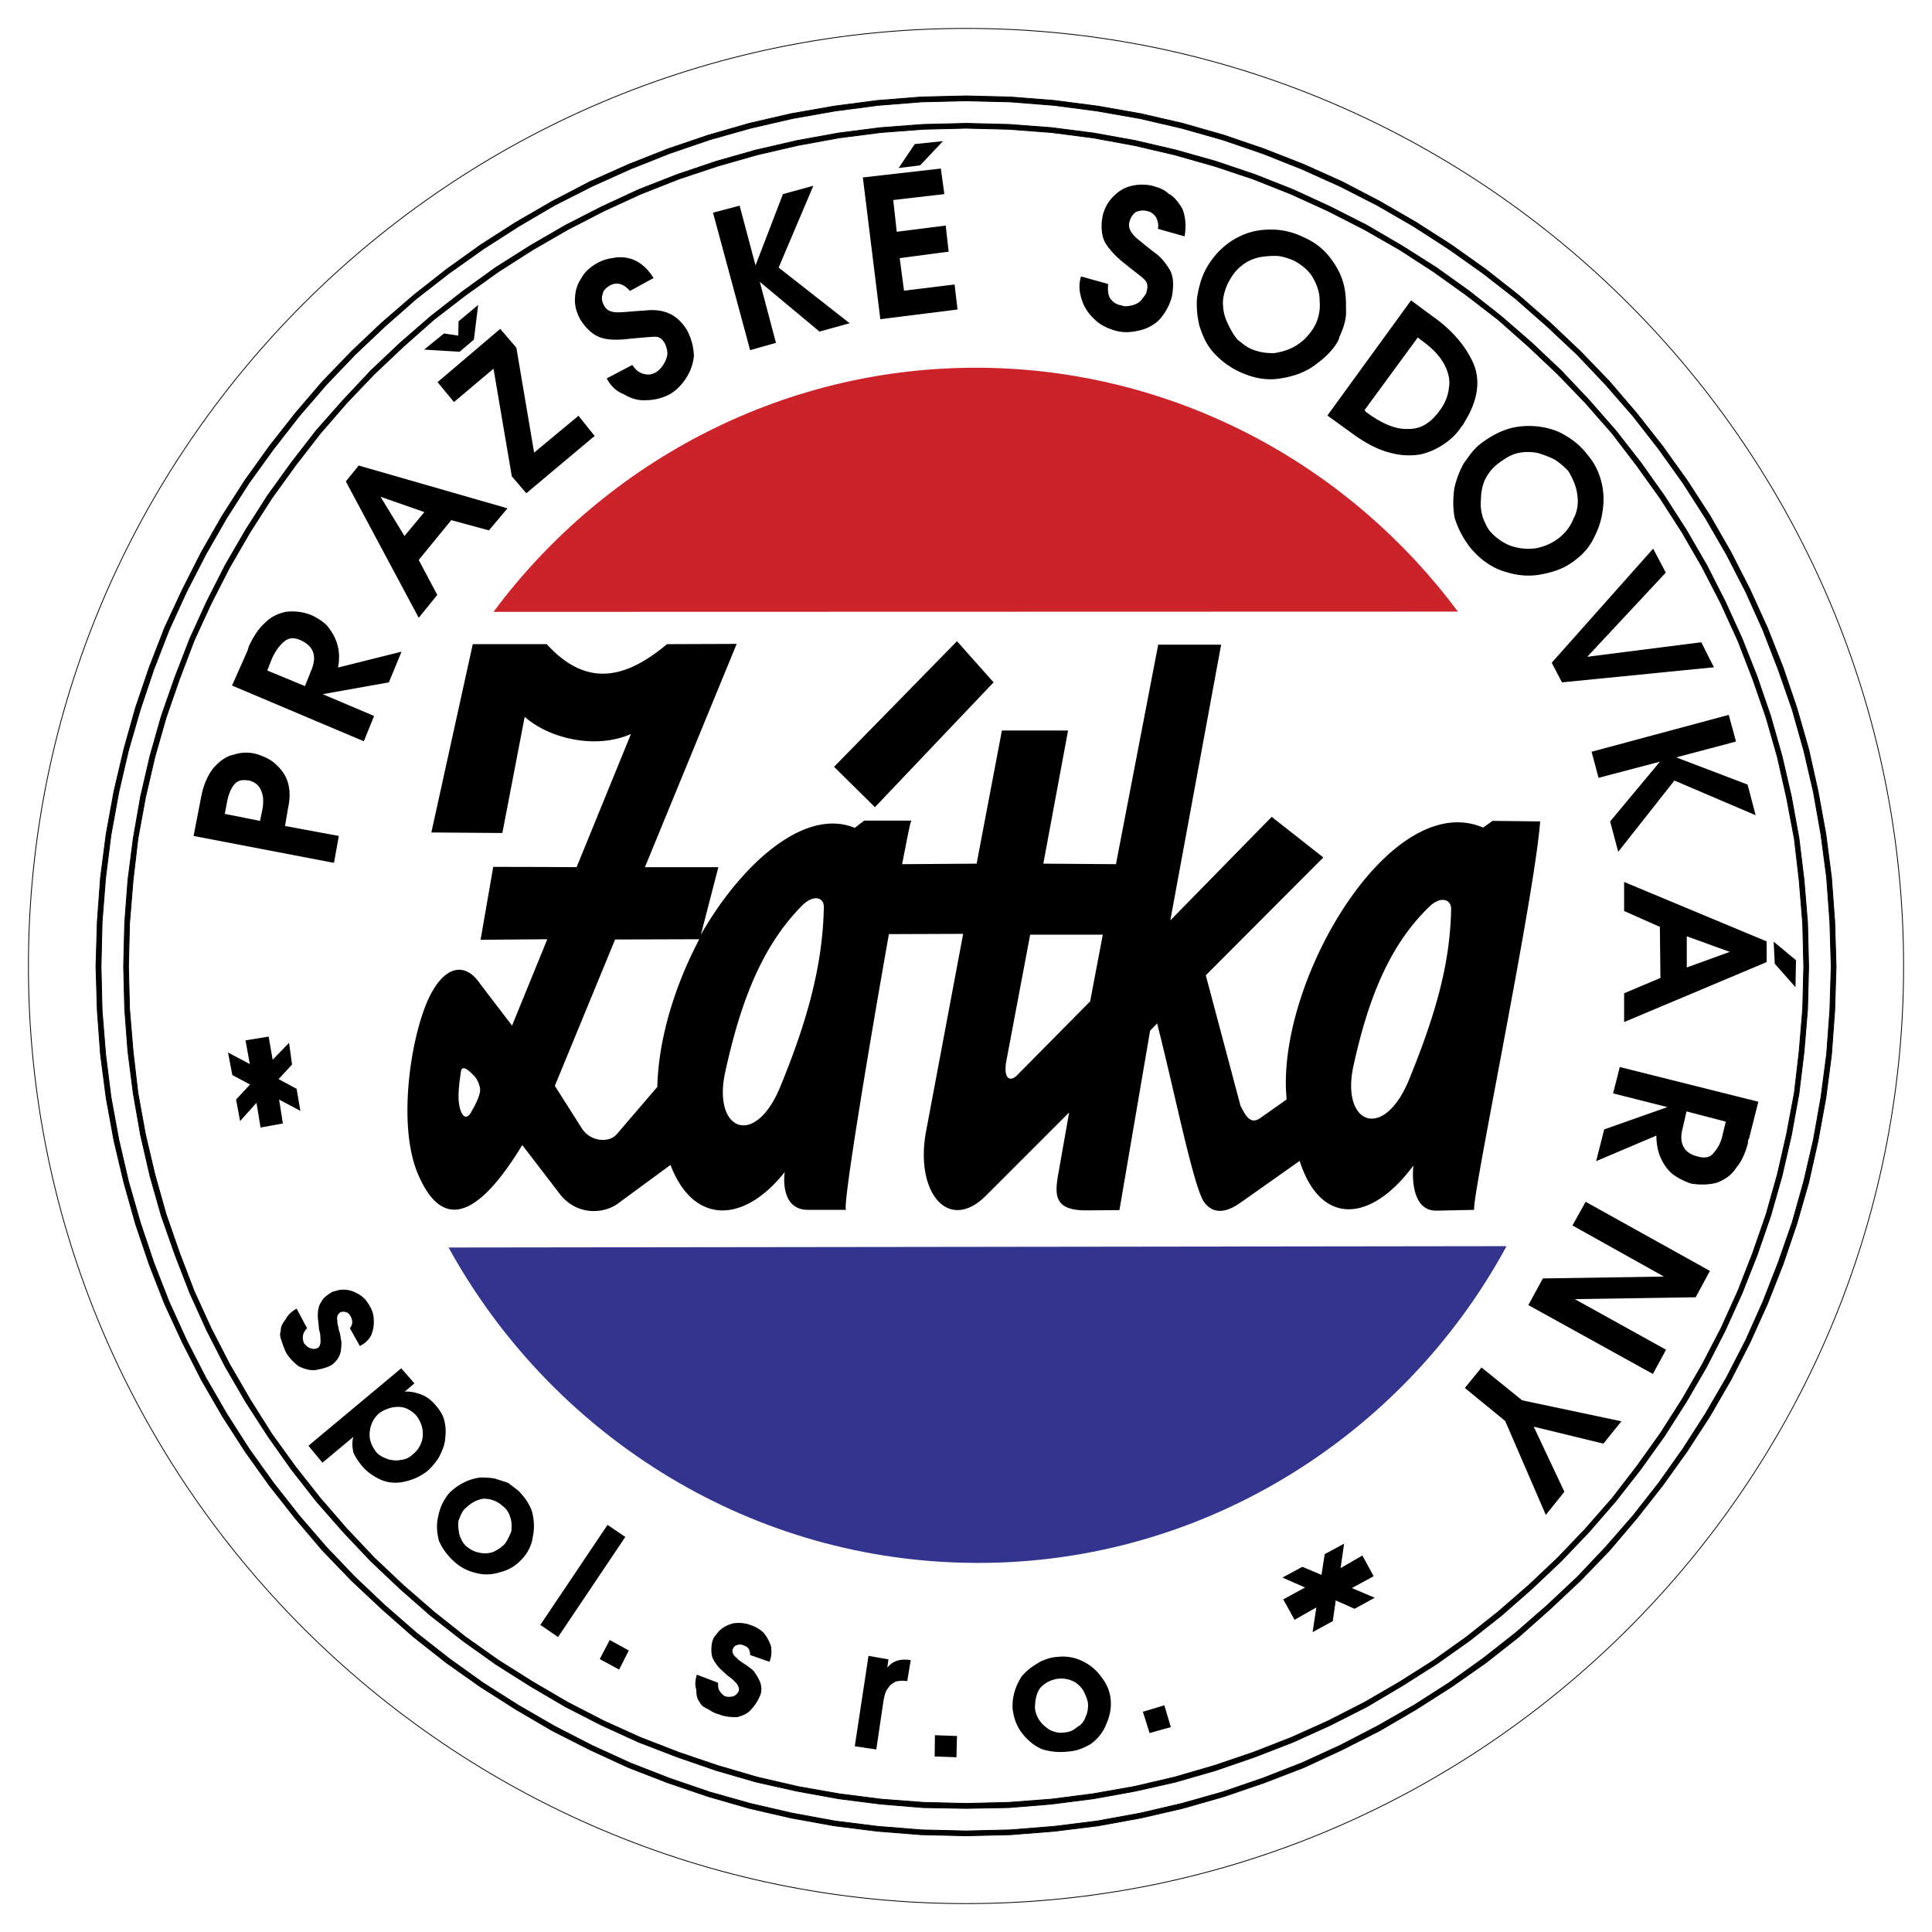 <svg xmlns="http://www.w3.org/2000/svg" width="2500" height="2500" viewBox="0 0 192.756 192.756"><path fill-rule="evenodd" clip-rule="evenodd" fill="#fff" d="M0 0h192.756v192.756H0V0z"/><path d="M96.392 2.835c51.502 0 93.53 42.028 93.53 93.557 0 51.502-42.028 93.53-93.53 93.53-51.529 0-93.557-42.028-93.557-93.53 0-51.529 42.028-93.557 93.557-93.557z" fill="none" stroke="#000" stroke-width=".081" stroke-miterlimit="2.613"/><path d="M105.168 10.511l4.293.563 4.268.751 4.16.966 4.079 1.154 3.999 1.369 3.918 1.557 3.812 1.718 3.73 1.905 3.623 2.094 3.489 2.254 3.408 2.416 3.273 2.549 3.113 2.738 3.033 2.845 2.845 3.006 2.737 3.14 2.55 3.274 2.415 3.381 2.255 3.516 2.093 3.623 1.906 3.703 1.717 3.812 1.53 3.945 1.396 3.999 1.154 4.079.966 4.16.752 4.267.563 4.267.321 4.428.135 4.428-.135 4.402-.321 4.348-.563 4.294-.752 4.24-.966 4.16-1.154 4.105-1.396 3.999-1.53 3.918-1.717 3.838-1.906 3.704-2.093 3.597-2.255 3.516-2.415 3.408-2.55 3.247-2.737 3.141-2.845 3.006-3.033 2.845-3.14 2.737-3.247 2.55-3.408 2.441-3.489 2.228-3.623 2.067-3.73 1.932-3.812 1.744-3.918 1.53-3.999 1.369-4.079 1.153-4.16.967-4.268.778-4.293.536-4.375.35-4.401.107-4.455-.107-4.348-.35-4.294-.536-4.24-.778-4.187-.967-4.08-1.153-3.999-1.369-3.918-1.53-3.811-1.744-3.757-1.932-3.569-2.067-3.516-2.228-3.408-2.441-3.248-2.55-3.14-2.737-3.006-2.845-2.872-3.006-2.71-3.141-2.55-3.247-2.442-3.408-2.228-3.489-2.093-3.623-1.905-3.704-1.745-3.838-1.53-3.918-1.342-3.999-1.181-4.105-.966-4.16-.778-4.24-.537-4.294-.349-4.348-.107-4.402.107-4.428.349-4.428.537-4.267.778-4.267.966-4.16 1.181-4.079 1.342-3.999 1.53-3.945 1.745-3.812 1.905-3.703 2.093-3.65 2.228-3.489 2.442-3.381 2.55-3.274 2.71-3.14 2.872-3.006 3.006-2.845 3.113-2.738 3.274-2.549 3.408-2.416 3.516-2.254 3.569-2.094 3.757-1.905 3.811-1.718 3.918-1.557 3.999-1.369 4.08-1.154 4.187-.966 4.24-.751 4.294-.563 4.348-.349 4.455-.107 4.401.107 4.377.348zm-4.349-.832l4.401.349 4.321.563 4.268.752 4.187.966 4.133 1.181 3.999 1.369 3.972 1.557 3.812 1.717 3.757 1.959 3.623 2.093 3.516 2.254 3.436 2.442 3.274 2.576 3.14 2.738 3.033 2.872 2.898 3.006 2.71 3.167 2.577 3.274 2.441 3.409 2.281 3.516 2.094 3.65 1.905 3.73 1.745 3.838 1.557 3.945 1.368 4.026 1.181 4.106.939 4.214.778 4.267.563 4.348.322 4.375.135 4.481-.135 4.402-.322 4.4-.563 4.321-.778 4.268-.939 4.187-1.181 4.106-1.368 4.025-1.557 3.945-1.745 3.864-1.905 3.73-2.094 3.623-2.281 3.516-2.441 3.409-2.577 3.274-2.71 3.193-2.898 3.006-3.033 2.845-3.14 2.791-3.274 2.576-3.408 2.389-3.543 2.255-3.623 2.12-3.757 1.905-3.812 1.771-3.972 1.529-3.999 1.369-4.133 1.181-4.187.966-4.268.778-4.321.537-4.401.349-4.428.107-4.482-.107-4.375-.349-4.294-.537-4.294-.778-4.187-.966-4.106-1.181-4.026-1.369-3.945-1.529-3.837-1.771-3.758-1.905-3.623-2.12-3.542-2.255-3.381-2.389-3.274-2.576-3.167-2.791-3.033-2.845-2.898-3.006-2.71-3.193-2.577-3.274-2.416-3.382-2.281-3.543-2.093-3.623-1.906-3.757-1.771-3.838-1.53-3.919-1.368-4.052-1.154-4.106-.993-4.187-.778-4.268-.563-4.321-.322-4.4-.134-4.402.134-4.481.322-4.375.563-4.348.778-4.267.993-4.214 1.154-4.106 1.368-4.026 1.53-3.945 1.771-3.811 1.906-3.757 2.093-3.65 2.254-3.516 2.442-3.409 2.577-3.274 2.71-3.167 2.898-3.006 3.033-2.872 3.167-2.738 3.274-2.576 3.408-2.442 3.516-2.254 3.623-2.093 3.758-1.959 3.837-1.717 3.945-1.557 4.026-1.369 4.106-1.181 4.187-.966 4.294-.752 4.294-.563 4.375-.349 4.482-.107 4.427.109z" fill-rule="evenodd" clip-rule="evenodd" stroke="#000" stroke-width=".081" stroke-miterlimit="2.613"/><path d="M109.113 13.275l4.159.751 4.025.939 3.999 1.127 3.892 1.315L129 18.911l3.729 1.718 3.65 1.852 3.489 2.04 3.435 2.174 3.302 2.362 3.167 2.496 3.06 2.657 2.925 2.764 2.791 2.952 2.657 3.033 2.496 3.194 2.361 3.328 2.174 3.382 2.04 3.516 1.852 3.65 1.69 3.704 1.503 3.811 1.342 3.918 1.128 3.972.939 4.052.751 4.133.51 4.187.349 4.267.107 4.347-.107 4.268-.349 4.24-.51 4.188-.751 4.133-.939 4.079-1.128 3.972-1.342 3.892-1.503 3.808-1.69 3.73-1.852 3.623-2.04 3.516-2.174 3.408-2.361 3.301-2.496 3.194-2.657 3.06-2.791 2.925-2.925 2.765-3.06 2.684-3.167 2.496-3.302 2.335-3.435 2.174-3.489 2.066-3.65 1.852-3.729 1.69-3.812 1.477-3.892 1.342-3.999 1.154-4.025.912-4.159.752-4.188.536-4.24.35-4.294.08-4.321-.08-4.24-.35-4.187-.536-4.133-.752-4.08-.912-3.972-1.154-3.892-1.342-3.838-1.477-3.703-1.69-3.623-1.852-3.516-2.066-3.435-2.174-3.274-2.335-3.193-2.496-3.06-2.684L37 155.757l-2.765-2.925-2.684-3.06-2.496-3.194-2.335-3.301-2.201-3.408-2.04-3.516-1.852-3.623-1.69-3.73-1.476-3.812-1.369-3.892-1.127-3.972-.939-4.079-.725-4.133-.537-4.188-.322-4.24-.107-4.268.107-4.347.322-4.267.537-4.187.725-4.133.939-4.052 1.127-3.972 1.369-3.918 1.476-3.811 1.69-3.704 1.852-3.65 2.04-3.516 2.174-3.409 2.361-3.274 2.496-3.221 2.684-3.033L37 36.973l2.925-2.764 3.06-2.657 3.193-2.496 3.274-2.362 3.435-2.174 3.516-2.04 3.623-1.852 3.703-1.718 3.838-1.503 3.892-1.315 3.972-1.127 4.08-.939 4.133-.751 4.187-.537 4.24-.322 4.321-.107 4.294.107 4.24.322 4.187.537zm4.052 1.235l4.026.939 3.972 1.127 3.864 1.288 3.784 1.503 3.704 1.69 3.623 1.852 3.516 2.013 3.354 2.174 3.301 2.361 3.167 2.442 3.033 2.684 2.925 2.765 2.765 2.871 2.657 3.033 2.441 3.193 2.362 3.301 2.174 3.381 2.013 3.489 1.852 3.596 1.69 3.704 1.477 3.811 1.342 3.865 1.127 3.945.913 4.052.778 4.106.482 4.16.35 4.267.107 4.293-.107 4.241-.35 4.214-.482 4.159-.778 4.133-.913 3.999-1.127 3.999-1.342 3.864-1.477 3.784-1.69 3.73-1.852 3.569-2.013 3.489-2.174 3.408-2.362 3.302-2.441 3.166-2.657 3.033-2.765 2.898-2.925 2.764-3.06 2.657-3.141 2.496-3.273 2.335-3.382 2.146-3.516 2.04-3.623 1.853-3.704 1.664-3.784 1.476-3.864 1.314-3.972 1.154-4.026.939-4.106.725-4.159.537-4.241.321-4.267.107-4.294-.107-4.214-.321-4.187-.537-4.106-.725-4.052-.939-3.945-1.154-3.865-1.314-3.811-1.476-3.677-1.664-3.597-1.853-3.489-2.04-3.409-2.146-3.301-2.335-3.14-2.496-3.06-2.657-2.925-2.764-2.737-2.898-2.63-3.033-2.496-3.166-2.362-3.274-2.147-3.408-2.04-3.517-1.852-3.596-1.69-3.704-1.449-3.784-1.342-3.864-1.127-3.999-.939-3.999-.751-4.133-.483-4.159-.349-4.214-.107-4.241.107-4.293.349-4.267.483-4.16.751-4.106.939-4.052 1.127-3.945 1.342-3.865 1.449-3.811 1.69-3.677 1.852-3.623 2.04-3.516 2.147-3.355 2.362-3.274 2.496-3.22 2.63-3.033 2.737-2.871 2.925-2.765 3.033-2.684 3.167-2.442 3.301-2.361 3.409-2.174 3.489-2.013 3.597-1.852 3.677-1.69 3.811-1.503 3.865-1.288 3.945-1.127 4.052-.939 4.106-.752 4.187-.537 4.214-.322 4.294-.107 4.267.107 4.241.322 4.159.537 4.107.754z" fill-rule="evenodd" clip-rule="evenodd" stroke="#000" stroke-width=".081" stroke-miterlimit="2.613"/><path d="M44.755 124.464l105.553-.134c-10.359 19.135-30.837 32.098-53.998 31.588-22.221-.456-41.491-13.15-51.555-31.454z" fill-rule="evenodd" clip-rule="evenodd" fill="#33348e"/><path d="M145.451 61.02l-96.214.026c11.219-15.109 29.388-24.825 49.569-24.341 19.163.483 36.044 10.037 46.645 24.315z" fill-rule="evenodd" clip-rule="evenodd" fill="#cc2229"/><path d="M33.806 128.705c.698-.107 1.261.026 1.852.348.591.296.967.752 1.262 1.315.241.376.375.886.375 1.396.027.537-.081.993-.268 1.477a2.502 2.502 0 0 1-1.127 1.047l-.993-1.771c.295-.376.295-.752.107-1.127-.135-.242-.269-.403-.43-.457-.241-.08-.457-.08-.644 0-.269.215-.376.483-.269.913-.053.134.054.321.134.832.161.429.188.886.269 1.261-.027.43-.027.806-.161 1.208a2.335 2.335 0 0 1-.805 1.02c-.51.322-1.154.43-1.691.537-.563.026-1.101-.134-1.637-.402-.403-.322-.913-.778-1.262-1.396a12.592 12.592 0 0 1-.376-.967c-.107-.375-.295-.697-.134-1.153 0-.483.214-.806.51-1.181.215-.457.591-.752 1.074-1.047l1.046 1.959c-.188.188-.349.43-.402.697-.054.269 0 .537.08.778.188.242.403.457.645.511.242.107.51.107.751-.027.188-.107.242-.349.269-.591-.026-.375.027-.751-.161-1.261-.026-.591-.107-.993-.107-1.181-.026-.591.054-1.128.296-1.477.214-.456.59-.725.966-.966.24-.188.562-.188.831-.295zm-3.033 15.538l9.259-7.729 1.315 1.503-.966.832c.59-.055 1.181.107 1.745.321.563.242.966.591 1.369 1.074.376.429.725.938.859 1.583.134.591.134 1.154.054 1.799-.054.59-.322 1.18-.59 1.717a6.076 6.076 0 0 1-1.181 1.423 5.507 5.507 0 0 1-2.228 1.046c-.778.188-1.557.161-2.308-.134-.751-.322-1.449-.778-1.986-1.423-.376-.456-.671-.912-.859-1.342-.107-.482-.161-1.02 0-1.557l-3.086 2.577-1.397-1.69zm8.105-3.757c-.322.107-.698.241-1.073.537a2.725 2.725 0 0 0-.913 1.824c-.081.725.134 1.342.617 1.986.269.349.644.537 1.127.725.376.135.886.188 1.315.107.456-.054.832-.188 1.208-.537.349-.268.671-.671.859-1.154.188-.455.188-.938.134-1.395a3.231 3.231 0 0 0-.617-1.343c-.295-.349-.698-.59-1.074-.751-.536-.186-1.046-.133-1.583.001zm9.044 6.924c.563 0 1.046.027 1.449.107.537.188.913.269 1.369.456.322.269.617.457.993.778.563.564 1.047 1.208 1.342 2.04.215.806.269 1.69.081 2.55-.107.832-.51 1.583-1.02 2.146-.617.698-1.315 1.128-2.147 1.342-.859.296-1.717.322-2.496.107a4.725 4.725 0 0 1-2.201-1.153c-.671-.618-1.181-1.315-1.503-2.067-.215-.858-.269-1.637-.054-2.495a5.03 5.03 0 0 1 1.127-2.309c.806-.75 1.799-1.341 3.06-1.502zm.269 2.121c-.751.134-1.315.51-1.798.992-.322.295-.456.752-.644 1.182-.081.455 0 .938.081 1.395.161.457.349.859.671 1.154.456.376.832.563 1.288.645.483.134.993.08 1.396-.054.403-.161.778-.43 1.154-.778.295-.376.483-.832.671-1.262.054-.482.054-.939-.081-1.368-.134-.483-.376-.886-.778-1.182a2.739 2.739 0 0 0-1.96-.724zm12.426 2.603l1.771 1.208-6.709 9.983-1.771-1.208 6.709-9.983zm-.779 13.392l.993-1.905 1.906 1.046-.966 1.905-1.933-1.046zm11.702-2.549c.402-.563.966-.832 1.61-1.02.618-.081 1.234-.027 1.771.188a3.36 3.36 0 0 1 1.261.751c.349.43.591.886.751 1.369.054.483.054.993-.161 1.53l-1.933-.672c0-.563-.215-.832-.671-.966a.718.718 0 0 0-.618-.027c-.268.054-.402.269-.456.457-.053.241.027.563.43.832.026.107.242.241.617.51.349.215.752.51 1.047.778.242.349.483.697.617 1.047.161.349.215.858.081 1.288a4.563 4.563 0 0 1-.913 1.476c-.349.456-.912.671-1.449.806-.537 0-1.208-.027-1.825-.296a2.69 2.69 0 0 1-.886-.402c-.402-.241-.805-.349-.993-.778-.295-.376-.349-.751-.349-1.261-.161-.511-.107-.939.054-1.504l2.12.806c0 .295-.027.563.161.832.107.188.375.43.51.51.349.107.644.054.886 0 .215-.134.403-.269.51-.536.054-.242-.027-.43-.188-.698-.188-.188-.43-.483-.886-.778-.429-.402-.724-.645-.912-.858-.376-.43-.671-.886-.725-1.315-.054-.456-.027-.939.081-1.315.082-.325.296-.567.458-.754zm13.741 11.245l1.369-9.018 1.986.349-.107.832c.536-.697 1.342-.912 2.335-.752l-.349 2.094a2.82 2.82 0 0 0-1.181.054c-.241.161-.537.295-.725.645-.241.241-.349.697-.456 1.207l-.725 4.912-2.147-.323zm7.97 1.019l.027-2.12 2.201.08-.054 2.121-2.174-.081zm8.669-7.97a5.508 5.508 0 0 1 1.127-1.021c.457-.295.806-.536 1.235-.67a3.755 3.755 0 0 1 1.207-.269 4.42 4.42 0 0 1 2.416.376c.805.375 1.476.912 1.959 1.609.536.671.858 1.396.939 2.201.107.886-.081 1.744-.43 2.522a4.416 4.416 0 0 1-1.557 1.986c-.697.402-1.396.698-2.281.751-.939.107-1.798 0-2.576-.241-.806-.349-1.423-.886-1.959-1.557-.563-.698-.859-1.557-.967-2.442-.079-1.125.243-2.226.887-3.245zm1.825 1.18c-.402.617-.483 1.315-.483 2.013.054.456.242.913.51 1.262.242.349.672.698 1.047.912.457.188.886.296 1.315.215.563-.026 1.02-.241 1.315-.536.456-.215.725-.617.858-1.021.215-.456.269-.886.241-1.396a4.556 4.556 0 0 0-.536-1.342c-.296-.402-.645-.697-1.021-.858a2.777 2.777 0 0 0-1.396-.215 2.845 2.845 0 0 0-1.85.966zm10.279 2.335l2.146-.645.645 2.175-2.12.59-.671-2.12zm17.821-13.66l.321-2.067 1.933-1.046-.349 2.442 2.174-1.262 1.127 2.066-2.174 1.181 2.281.967-2.013 1.101-1.879-.832-.295 2.066-2.013 1.1.375-2.469-2.174 1.234-1.127-2.039 2.174-1.182-2.254-.992 1.986-1.074 1.907.806zM27.794 107.664l1.798.966.375 2.2-2.12-1.127.375 2.389-2.227.402-.403-2.469-1.637 1.825-.402-2.147 1.396-1.503-1.771-.939-.429-2.254 2.174 1.153-.429-2.361 2.308-.376.403 2.309 1.637-1.69.295 2.173-1.343 1.449zm55.42-31.159l4.08 4.026 11.835-12.453-3.65-4.106-12.265 12.533zm45.141 33.198c0-.402-.054-.751-.054-1.02-.43-11.675 10.655-29.978 19.672-26.113l.939-.671 4.75.054c-.59 7.836-7.165 39.129-6.548 38.754l-3.784.08c-2.845.054-2.335-4.482-2.308-4.509-4.268 5.771-9.286 6.038-11.354-.456l-5.851 4.133c-1.1.778-2.603 1.477-3.703-.054-1.073-1.583-3.032-11.46-4.67-17.793l-.698.725-3.059 17.9-3.408.027c-3.061-.027-3.061-1.503-2.711-3.543l1.1-6.227-8.266 8.267c-3.784 3.811-7.139-.296-6.012-6.361l3.704-19.726-7.407.027c-2.013 11.353-4.697 27.481-4.267 27.509h-3.811c-2.899 0-2.334-3.784-2.308-3.784-4.133 5.233-9.152 5.233-11.406-.698l-5.26 3.865c-1.395 1.02-4.052 1.207-5.743-.913l-3.784-4.938c-3.489 5.744-7.515 9.555-10.36 3.006-2.12-4.776-.832-13.633 1.02-17.632 1.529-3.247 3.596-3.704 5.099-1.503l3.221 4.213 3.516-8.614-6.656.054 1.261-7.273c.107 0 3.892 0 8.32.027l5.421-13.285c-3.516 1.557-8.159.457-10.601-1.717l-2.228 11.594-7.085-.054 4.133-18.787h7.38c4.079 4.482 8.024 3.328 11.997 0l6.951-.026-9.152 22.275h7.327l-1.744 6.736c3.945-6.924 10.279-12.748 15.351-10.655l.939-.725h4.724c-.107 0-.429 1.771-.939 4.347l7.435-.053 2.522-13.285h6.602l-2.469 13.285 7.246.053 4.214-21.899h6.28l-5.072 27.509 10.117-10.333 5.153 4.052-11.729 11.755 3.462 13.017c.483.939.967 1.933 1.96 1.234l2.631-1.851zm-19.591-9.796l1.262-6.655h-7.246l-2.389 12.667c-.242 1.369.16 2.094.966 1.477l7.407-7.489zm-38.995-6.199l-8.4.026-6.012 14.6 2.71 4.268c.859 1.315 2.684 1.449 3.462.563l4.052-4.724c.108-4.75 1.718-10.063 4.188-14.733zm10.252-3.354c1.073-1.101 2.2-.886 2.174.161-.107 5.904-1.744 11.567-4.321 17.847-2.55 6.28-6.844 4.429-5.501-1.477 1.421-6.468 3.461-12.319 7.648-16.531zm62.612.08c1.047-1.02 2.147-.778 2.147.269-.107 5.663-1.664 10.762-4.187 16.988-2.576 6.28-6.897 4.429-5.529-1.477 1.37-6.199 3.409-11.808 7.569-15.78zM45.99 106.885c-.107.779-.349 2.255-.188 3.274.188 1.181.725 1.745 1.261.698.027-.08.269-.402.645-1.288 0-.081.322-.671.134-1.208-.134-.537-.456-.966-.51-.993-.161-.161-1.207-1.342-1.342-.483zm115.779 34.916l-1.798 2.229-6.951-1.691 3.06 6.495-1.853 2.308-4.052-9.366-4.026-3.301 1.664-2.04 4.053 3.274 9.903 2.092zm8.829-15.002l-1.422 2.63-12.05.188 9.098 5.045-1.315 2.416-12.426-6.871 1.449-2.656 12.077-.188-9.125-5.099 1.315-2.362 12.399 6.897zm3.891-13.151c-.08.027-.08.08-.08.188-.027.135-.027.269-.027.269-.268.966-.616 1.771-1.153 2.389-.456.751-1.154 1.208-1.933 1.503-.778.215-1.69.241-2.63.08-.563-.214-1.101-.456-1.61-.805s-.966-.912-1.288-1.583c-.35-.698-.51-1.53-.51-2.39l-6.012 2.551.805-3.167 6.307-2.228-5.421-1.369.671-2.63 13.821 3.462-.94 3.73zm1.772-19.725v2.066l-14.224 5.984v-2.871l3.623-1.53-.054-5.099-3.569-1.583v-2.898l14.224 5.931zm-3.784-22.598l.725 2.657-5.958 1.583 7.112 2.711.805 3.06-8.104-3.462-5.609 7.112-.805-3.032 4.965-5.958-6.119 1.61-.697-2.604 13.685-3.677zm-17.66-5.206l10.118-11.379 1.262 2.389-7.837 8.4 11.379-1.449 1.262 2.496-15.163 1.503-1.021-1.96zm-7.166-21.793c1.315-1.02 2.657-1.637 3.973-1.771a7.739 7.739 0 0 1 3.838.51c1.181.563 2.174 1.315 2.898 2.281a6.432 6.432 0 0 1 1.368 2.577c.269.966.322 1.959.188 2.871a7.797 7.797 0 0 1-.886 2.845c-.402.886-1.047 1.61-1.852 2.228-.054.053-.107.053-.161.134-.054.053-.107.08-.135.08-.725.537-1.664.939-2.898 1.181-1.181.268-2.442.214-3.703-.188-1.315-.349-2.55-1.181-3.623-2.469-.725-.967-1.235-1.959-1.53-2.953-.188-1.046-.161-1.986-.026-2.952a9.072 9.072 0 0 1 .939-2.47c.564-.803 1.021-1.447 1.61-1.904zm-4.803-12.828c2.04 1.422 3.408 3.059 4.16 4.777.725 1.717.43 3.704-.886 5.824a1.95 1.95 0 0 1-.349.51c-.402.645-.993 1.208-1.664 1.664a6.724 6.724 0 0 1-2.442 1.074 6.963 6.963 0 0 1-3.006-.188c-1.101-.269-2.255-.859-3.516-1.744l-2.711-1.959 8.347-11.487 2.067 1.529zm-22.786-4.133a7.827 7.827 0 0 1 2.765-3.301c1.181-.751 2.335-1.127 3.677-1.154a7.265 7.265 0 0 1 3.596.778 6.517 6.517 0 0 1 2.335 1.691c.671.778 1.181 1.637 1.477 2.496.321.939.402 1.905.376 2.952.08.939-.242 1.906-.672 2.818 0 0 0 .054-.026.161-.054.081-.054.135-.081.188-.402.751-1.127 1.557-2.12 2.281-.886.725-2.12 1.235-3.462 1.449-1.342.268-2.737.081-4.294-.644a8.085 8.085 0 0 1-2.63-1.986c-.698-.805-1.047-1.69-1.342-2.603a9.197 9.197 0 0 1-.242-2.684c.134-.939.349-1.745.643-2.442zm-10.037-5.905c.215-.778.563-1.395 1.101-1.905.536-.536 1.1-.858 1.798-1.02.725-.161 1.529-.161 2.228.054.456.134.966.295 1.422.725.563.295.967.805 1.396 1.53.296.751.403 1.637.215 2.737l-2.656-.751c.08-.483-.027-.805-.188-1.154-.241-.322-.483-.537-.886-.618-.402-.107-.725-.054-1.1.081-.35.242-.591.59-.698 1.127-.081.51.161.966.778 1.529.563.457 1.207.994 1.852 1.477.563.402 1.047 1.02 1.449 1.69.35.671.376 1.53.188 2.604a5.446 5.446 0 0 1-1.289 2.362c-.616.59-1.314.913-2.093 1.074-.806.161-1.477.214-2.309-.027-.725-.214-1.503-.563-2.066-1.154a4.36 4.36 0 0 1-1.234-1.906c-.269-.805-.322-1.556-.08-2.334l2.71.751c-.054.537-.026 1.046.188 1.422.241.349.59.617 1.073.698.402.161.778.107 1.262-.027.429-.134.751-.376.912-.671.241-.269.402-.51.402-.698.161-.51.054-.913-.214-1.154-.242-.269-.887-.725-1.879-1.529-.939-.725-1.638-1.477-2.066-2.201-.35-.699-.43-1.638-.216-2.712zm66.934 72.489l2.228 1.852-.054 2.684-2.066-2.335-.108-2.201zm-4.375 1.02l-4.294-1.557v3.113l4.294-1.556zm-.402 16.935l-3.918-1.021-.376 1.638c-.43 1.583.134 2.549 1.529 2.871.698.188 1.234.081 1.557-.375.376-.43.725-.967.886-1.799l.322-1.314zm-22.759-65.618c-.59.456-.993 1.02-1.288 1.61a5.002 5.002 0 0 0-.376 1.905c-.08.698.027 1.289.188 1.852.215.537.43.993.697 1.342.591.644 1.234 1.127 2.04 1.449.805.268 1.583.375 2.496.268.858-.161 1.637-.483 2.335-1.02.644-.51 1.153-1.127 1.476-1.959.376-.671.51-1.529.376-2.361-.08-.806-.456-1.638-.886-2.362a7.26 7.26 0 0 0-1.368-1.154c-.511-.268-1.101-.483-1.719-.671-.644-.107-1.261-.134-1.985.027-.698.161-1.315.563-1.986 1.074zm-7.971-12.614l-5.313 7.246c.08.08.134.214.241.241.081.081.188.135.241.188 1.396.966 2.657 1.503 3.865 1.449 1.234.027 2.228-.563 3.167-1.852.536-.725.831-1.476.912-2.308.134-.725-.081-1.557-.483-2.308-.456-.832-1.127-1.53-2.093-2.254-.242-.161-.376-.295-.537-.402zm-19.001-5.287c-.295.697-.483 1.396-.43 2.04.027.725.215 1.342.483 1.878.295.617.591 1.154.966 1.583.403.322.859.698 1.262.886.778.349 1.557.483 2.415.456.859-.134 1.638-.375 2.415-.913.698-.483 1.235-1.127 1.638-1.852a4.478 4.478 0 0 0 .456-2.469c.027-.752-.269-1.61-.697-2.335-.403-.698-1.074-1.208-1.825-1.637-.537-.242-1.127-.429-1.664-.483a8.323 8.323 0 0 0-1.852.134c-.671.161-1.262.43-1.799.886-.59.457-.992 1.074-1.368 1.826zM89.655 16.764l1.61-2.388 2.818-.295-2.281 2.415-2.147.268zm-3.569.939l7.783-.886.349 2.55-5.099.59.349 3.167 4.885-.618.295 2.604-4.884.644.429 3.248 5.045-.617.295 2.496-7.703.966-1.744-14.144zm-14.949 3.516l2.657-.697 1.584 5.958 2.737-7.112 3.032-.832-3.462 8.159 7.085 5.555-3.006.832-5.958-4.965 1.61 6.092-2.576.725-3.703-13.715zM57.879 31.847c-.349-.671-.563-1.342-.51-2.12.027-.698.215-1.396.645-1.986.322-.644.966-1.154 1.583-1.503.403-.214.939-.429 1.503-.483.645-.161 1.369-.107 2.04.134.806.322 1.477.912 2.067 1.852l-2.362 1.289c-.295-.349-.618-.59-1.02-.698-.349-.081-.644-.027-.993.161-.349.215-.644.482-.698.832-.161.403-.081.832.215 1.289.268.429.778.59 1.583.537.778-.027 1.557-.134 2.335-.161.778-.107 1.583-.053 2.254.188.751.269 1.396.778 2.013 1.744.456.859.671 1.718.697 2.604a5.03 5.03 0 0 1-.778 2.201c-.43.644-.939 1.208-1.637 1.61a5.13 5.13 0 0 1-2.362.59c-.751.054-1.503-.161-2.201-.59-.725-.269-1.315-.805-1.718-1.583l2.55-1.342c.322.483.671.778 1.127.886.403.134.832.081 1.235-.161.322-.188.644-.563.858-.966.188-.349.322-.751.269-1.074-.054-.429-.161-.617-.214-.778-.269-.51-.618-.725-.967-.725s-1.181.081-2.442.188c-1.18.158-2.227.158-2.951-.083-.779-.242-1.503-.859-2.121-1.852zm-12.13.215l1.959-1.637-.43 3.462-1.422 1.208-3.542-.215 1.985-1.61 1.423.214.027-1.422zm-.457 8.051l-1.637-1.986 6.253-5.314 1.61 1.879 1.771 10.467 4.428-3.677 1.61 2.013-6.816 5.717-1.449-1.691-1.825-10.735-3.945 3.327zM34.503 48.03l1.289-1.584 14.841 4.268-1.852 2.2-3.757-1.02-3.248 3.972 1.852 3.489-1.852 2.281-7.273-13.606zm-9.795 16.854c.026-.08.026-.134.08-.241a.45.45 0 0 1 .081-.242c.429-.913.886-1.637 1.557-2.254.59-.59 1.288-.939 2.093-1.101a5.04 5.04 0 0 1 2.604.349c.51.242 1.046.564 1.476.993.402.483.805 1.074 1.02 1.799.241.725.268 1.557.107 2.415l6.333-1.583-1.261 3.059-6.602 1.181 5.126 2.174-1.02 2.522-13.151-5.556 1.557-3.515zm8.614 21.202l-14.009-2.684.751-3.865c.242-1.289.698-2.254 1.262-2.952.617-.671 1.261-1.154 1.986-1.289a3.927 3.927 0 0 1 2.228-.08c.805.241 1.503.563 2.012 1.073.564.51.966 1.074 1.181 1.825s.215 1.557 0 2.549l-.295 1.745 5.368.993-.484 2.685zm4.643-36.526l2.389 3.918 1.986-2.389-4.375-1.529zM26.667 66.896l3.757 1.557.591-1.476c.671-1.53.269-2.523-1.047-3.113-.617-.269-1.127-.269-1.637.161-.376.322-.806.832-1.181 1.637l-.483 1.234zm-.725 15.003l.268-1.288c.081-.671.081-1.262-.188-1.798-.188-.457-.59-.805-1.181-.939-.617-.107-1.127-.027-1.449.375-.322.349-.591.993-.725 1.691l-.241 1.261 3.516.698z" fill-rule="evenodd" clip-rule="evenodd"/></svg>